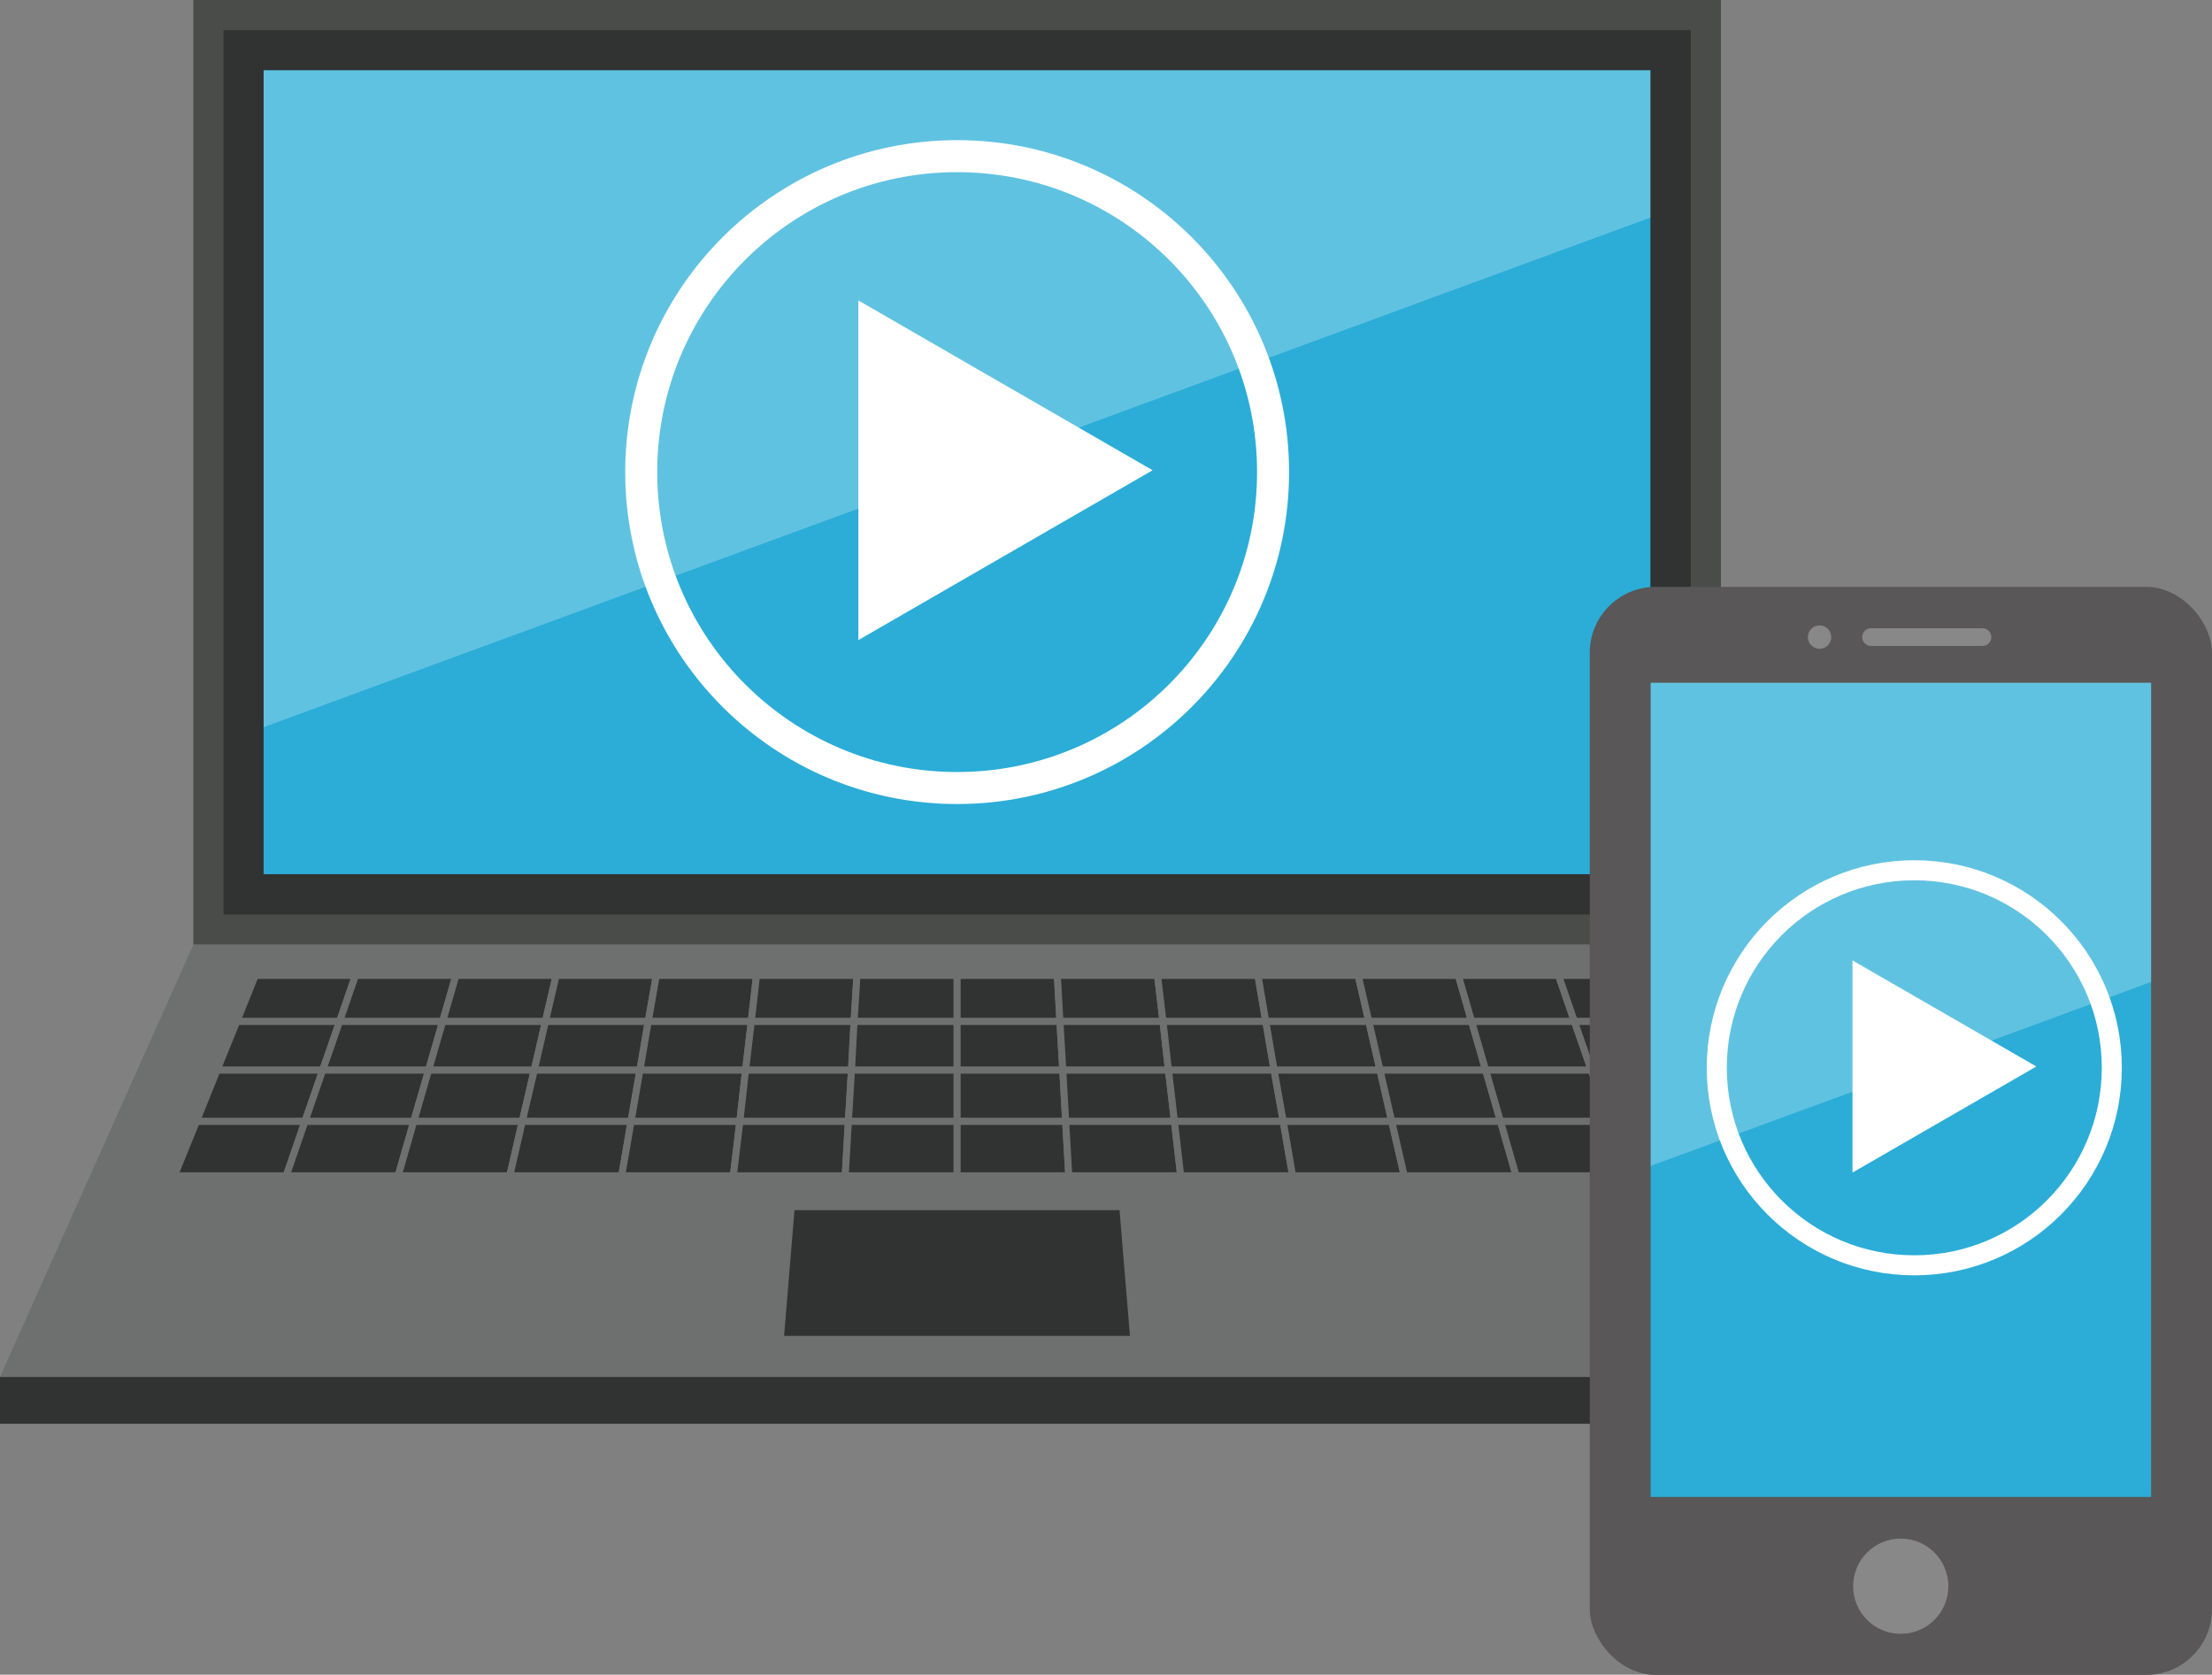 <svg id="レイヤー_1" data-name="レイヤー 1" xmlns="http://www.w3.org/2000/svg" viewBox="0 0 85 64.35"><rect x="0" y="0" width="85" height="64.35" fill="#808080" stroke="none"/><defs><style>.cls-1{fill:#4a4c4a;}.cls-2,.cls-5{fill:#313232;}.cls-3{fill:#2badd7;}.cls-4{fill:#6e6f6f;}.cls-5{stroke:#6e6f6f;stroke-miterlimit:10;stroke-width:0.27px;}.cls-6{opacity:0.25;}.cls-11,.cls-13,.cls-7{fill:#fff;}.cls-8{fill:#595757;}.cls-9{fill:#888;}.cls-10,.cls-12{fill:none;}.cls-10,.cls-11,.cls-12,.cls-13{stroke:#fff;}.cls-10,.cls-11{stroke-width:1.23px;}.cls-12,.cls-13{stroke-width:0.77px;}</style></defs><title>illust_douga</title><rect class="cls-1" x="7.43" width="58.7" height="36.3"/><rect class="cls-2" x="8.59" y="1.16" width="56.38" height="33.98"/><rect class="cls-3" x="10.13" y="2.7" width="53.29" height="30.89"/><polygon class="cls-4" points="73.56 52.91 0 52.91 7.43 36.3 66.13 36.3 73.56 52.91"/><polygon class="cls-5" points="13.05 39.25 9.1 39.25 9.81 37.48 13.66 37.48 13.05 39.25"/><polygon class="cls-5" points="17.01 39.25 13.05 39.25 13.66 37.48 17.52 37.48 17.01 39.25"/><polygon class="cls-5" points="20.96 39.25 17.01 39.25 17.52 37.48 21.37 37.48 20.96 39.25"/><polygon class="cls-5" points="24.91 39.25 20.96 39.25 21.37 37.48 25.22 37.48 24.91 39.25"/><polygon class="cls-5" points="28.87 39.25 24.91 39.25 25.22 37.48 29.07 37.48 28.87 39.25"/><polygon class="cls-5" points="32.82 39.25 28.87 39.25 29.07 37.48 32.93 37.48 32.82 39.25"/><polygon class="cls-5" points="36.78 39.25 32.82 39.25 32.93 37.48 36.78 37.48 36.78 39.25"/><polygon class="cls-5" points="40.73 39.25 36.78 39.25 36.78 37.48 40.63 37.48 40.73 39.25"/><polygon class="cls-5" points="44.69 39.25 40.73 39.25 40.63 37.48 44.48 37.48 44.69 39.25"/><polygon class="cls-5" points="48.64 39.25 44.69 39.25 44.48 37.48 48.34 37.48 48.64 39.25"/><polygon class="cls-5" points="52.6 39.25 48.64 39.25 48.34 37.48 52.19 37.48 52.6 39.25"/><polygon class="cls-5" points="56.55 39.25 52.6 39.25 52.19 37.48 56.04 37.48 56.55 39.25"/><polygon class="cls-5" points="60.5 39.25 56.55 39.25 56.04 37.48 59.89 37.48 60.5 39.25"/><polygon class="cls-5" points="64.46 39.25 60.5 39.25 59.89 37.48 63.74 37.48 64.46 39.25"/><polygon class="cls-5" points="12.4 41.12 8.34 41.12 9.1 39.25 13.05 39.25 12.4 41.12"/><polygon class="cls-5" points="16.47 41.12 12.4 41.12 13.05 39.25 17.01 39.25 16.47 41.12"/><polygon class="cls-5" points="20.53 41.12 16.47 41.12 17.01 39.25 20.96 39.25 20.53 41.12"/><polygon class="cls-5" points="24.59 41.12 20.53 41.12 20.96 39.25 24.91 39.25 24.59 41.12"/><polygon class="cls-5" points="28.65 41.12 24.59 41.12 24.91 39.25 28.87 39.25 28.65 41.12"/><polygon class="cls-5" points="32.72 41.12 28.65 41.12 28.87 39.25 32.82 39.25 32.72 41.12"/><polygon class="cls-5" points="36.78 41.12 32.72 41.12 32.82 39.25 36.78 39.25 36.78 41.12"/><polygon class="cls-5" points="40.84 41.12 36.78 41.12 36.78 39.25 40.73 39.25 40.84 41.12"/><polygon class="cls-5" points="44.9 41.12 40.84 41.12 40.73 39.25 44.69 39.25 44.9 41.12"/><polygon class="cls-5" points="48.96 41.12 44.9 41.12 44.69 39.25 48.64 39.25 48.96 41.12"/><polygon class="cls-5" points="53.03 41.12 48.96 41.12 48.64 39.25 52.6 39.25 53.03 41.12"/><polygon class="cls-5" points="57.09 41.12 53.03 41.12 52.6 39.25 56.55 39.25 57.09 41.12"/><polygon class="cls-5" points="61.15 41.12 57.09 41.12 56.55 39.25 60.5 39.25 61.15 41.12"/><polygon class="cls-5" points="65.21 41.12 61.15 41.12 60.5 39.25 64.46 39.25 65.21 41.12"/><polygon class="cls-5" points="11.72 43.09 7.55 43.09 8.34 41.12 12.4 41.12 11.72 43.09"/><polygon class="cls-5" points="15.9 43.09 11.72 43.09 12.4 41.12 16.47 41.12 15.9 43.09"/><polygon class="cls-5" points="20.07 43.09 15.9 43.09 16.47 41.12 20.53 41.12 20.07 43.09"/><polygon class="cls-5" points="24.25 43.09 20.07 43.09 20.53 41.12 24.59 41.12 24.25 43.09"/><polygon class="cls-5" points="28.43 43.09 24.25 43.09 24.59 41.12 28.65 41.12 28.43 43.09"/><polygon class="cls-5" points="32.6 43.09 28.43 43.09 28.65 41.12 32.72 41.12 32.6 43.09"/><polygon class="cls-5" points="36.78 43.09 32.6 43.09 32.72 41.12 36.78 41.12 36.78 43.09"/><polygon class="cls-5" points="40.95 43.09 36.78 43.09 36.78 41.12 40.84 41.12 40.95 43.09"/><polygon class="cls-5" points="45.13 43.09 40.95 43.09 40.84 41.12 44.9 41.12 45.13 43.09"/><polygon class="cls-5" points="49.31 43.09 45.13 43.09 44.9 41.12 48.96 41.12 49.31 43.09"/><polygon class="cls-5" points="53.48 43.09 49.31 43.09 48.96 41.12 53.03 41.12 53.48 43.09"/><polygon class="cls-5" points="57.66 43.09 53.48 43.09 53.03 41.12 57.09 41.12 57.66 43.09"/><polygon class="cls-5" points="61.83 43.09 57.66 43.09 57.09 41.12 61.15 41.12 61.83 43.09"/><polygon class="cls-5" points="66.01 43.09 61.83 43.09 61.15 41.12 65.21 41.12 66.01 43.09"/><polygon class="cls-5" points="11 45.18 6.7 45.18 7.55 43.09 11.72 43.09 11 45.18"/><polygon class="cls-5" points="15.3 45.18 11 45.18 11.72 43.09 15.9 43.09 15.3 45.18"/><polygon class="cls-5" points="19.59 45.18 15.3 45.18 15.9 43.09 20.07 43.09 19.59 45.18"/><polygon class="cls-5" points="23.89 45.18 19.59 45.18 20.07 43.09 24.25 43.09 23.89 45.18"/><polygon class="cls-5" points="28.18 45.18 23.89 45.18 24.25 43.09 28.43 43.09 28.18 45.18"/><polygon class="cls-5" points="32.48 45.18 28.18 45.18 28.43 43.09 32.6 43.09 32.48 45.18"/><polygon class="cls-5" points="36.78 45.18 32.48 45.18 32.6 43.09 36.78 43.09 36.78 45.18"/><polygon class="cls-5" points="41.07 45.18 36.78 45.18 36.78 43.09 40.95 43.09 41.07 45.18"/><polygon class="cls-5" points="45.37 45.18 41.07 45.18 40.95 43.09 45.13 43.09 45.37 45.18"/><polygon class="cls-5" points="49.67 45.18 45.37 45.18 45.13 43.09 49.31 43.09 49.67 45.18"/><polygon class="cls-5" points="53.96 45.18 49.67 45.18 49.31 43.09 53.48 43.09 53.96 45.18"/><polygon class="cls-5" points="58.26 45.18 53.96 45.18 53.48 43.09 57.66 43.09 58.26 45.18"/><polygon class="cls-5" points="62.55 45.18 58.26 45.18 57.66 43.09 61.83 43.09 62.55 45.18"/><polygon class="cls-5" points="66.85 45.18 62.55 45.18 61.83 43.09 66.01 43.09 66.85 45.18"/><polygon class="cls-2" points="43.42 51.33 30.13 51.33 30.53 46.5 43.02 46.5 43.42 51.33"/><rect class="cls-2" y="52.91" width="73.56" height="1.8"/><g class="cls-6"><polygon class="cls-7" points="63.42 2.7 10.13 2.7 10.13 27.94 63.42 8.36 63.42 2.7"/></g><rect class="cls-8" x="61.09" y="22.55" width="23.91" height="41.81" rx="2.53" ry="2.53"/><rect class="cls-3" x="57.41" y="36.57" width="31.28" height="19.23" transform="translate(119.23 -31.17) rotate(90)"/><g class="cls-6"><polygon class="cls-7" points="63.43 26.23 63.43 44.8 82.66 37.73 82.66 26.23 63.43 26.23"/></g><circle class="cls-9" cx="69.92" cy="24.48" r="0.45"/><circle class="cls-9" cx="73.04" cy="60.95" r="1.83"/><path class="cls-9" d="M76.18,29.13H71.9a0.34,0.34,0,0,1-.34-0.34h0a0.34,0.34,0,0,1,.34-0.34h4.28a0.34,0.34,0,0,1,.34.34h0A0.34,0.34,0,0,1,76.18,29.13Z" transform="translate(0 -4.31)"/><circle class="cls-10" cx="36.78" cy="18.14" r="12.14"/><polygon class="cls-11" points="33.6 12.61 43.06 18.07 33.6 23.53 33.6 12.61"/><circle class="cls-12" cx="73.56" cy="41.03" r="7.59"/><polygon class="cls-13" points="71.57 37.57 77.48 40.98 71.57 44.39 71.57 37.57"/></svg>